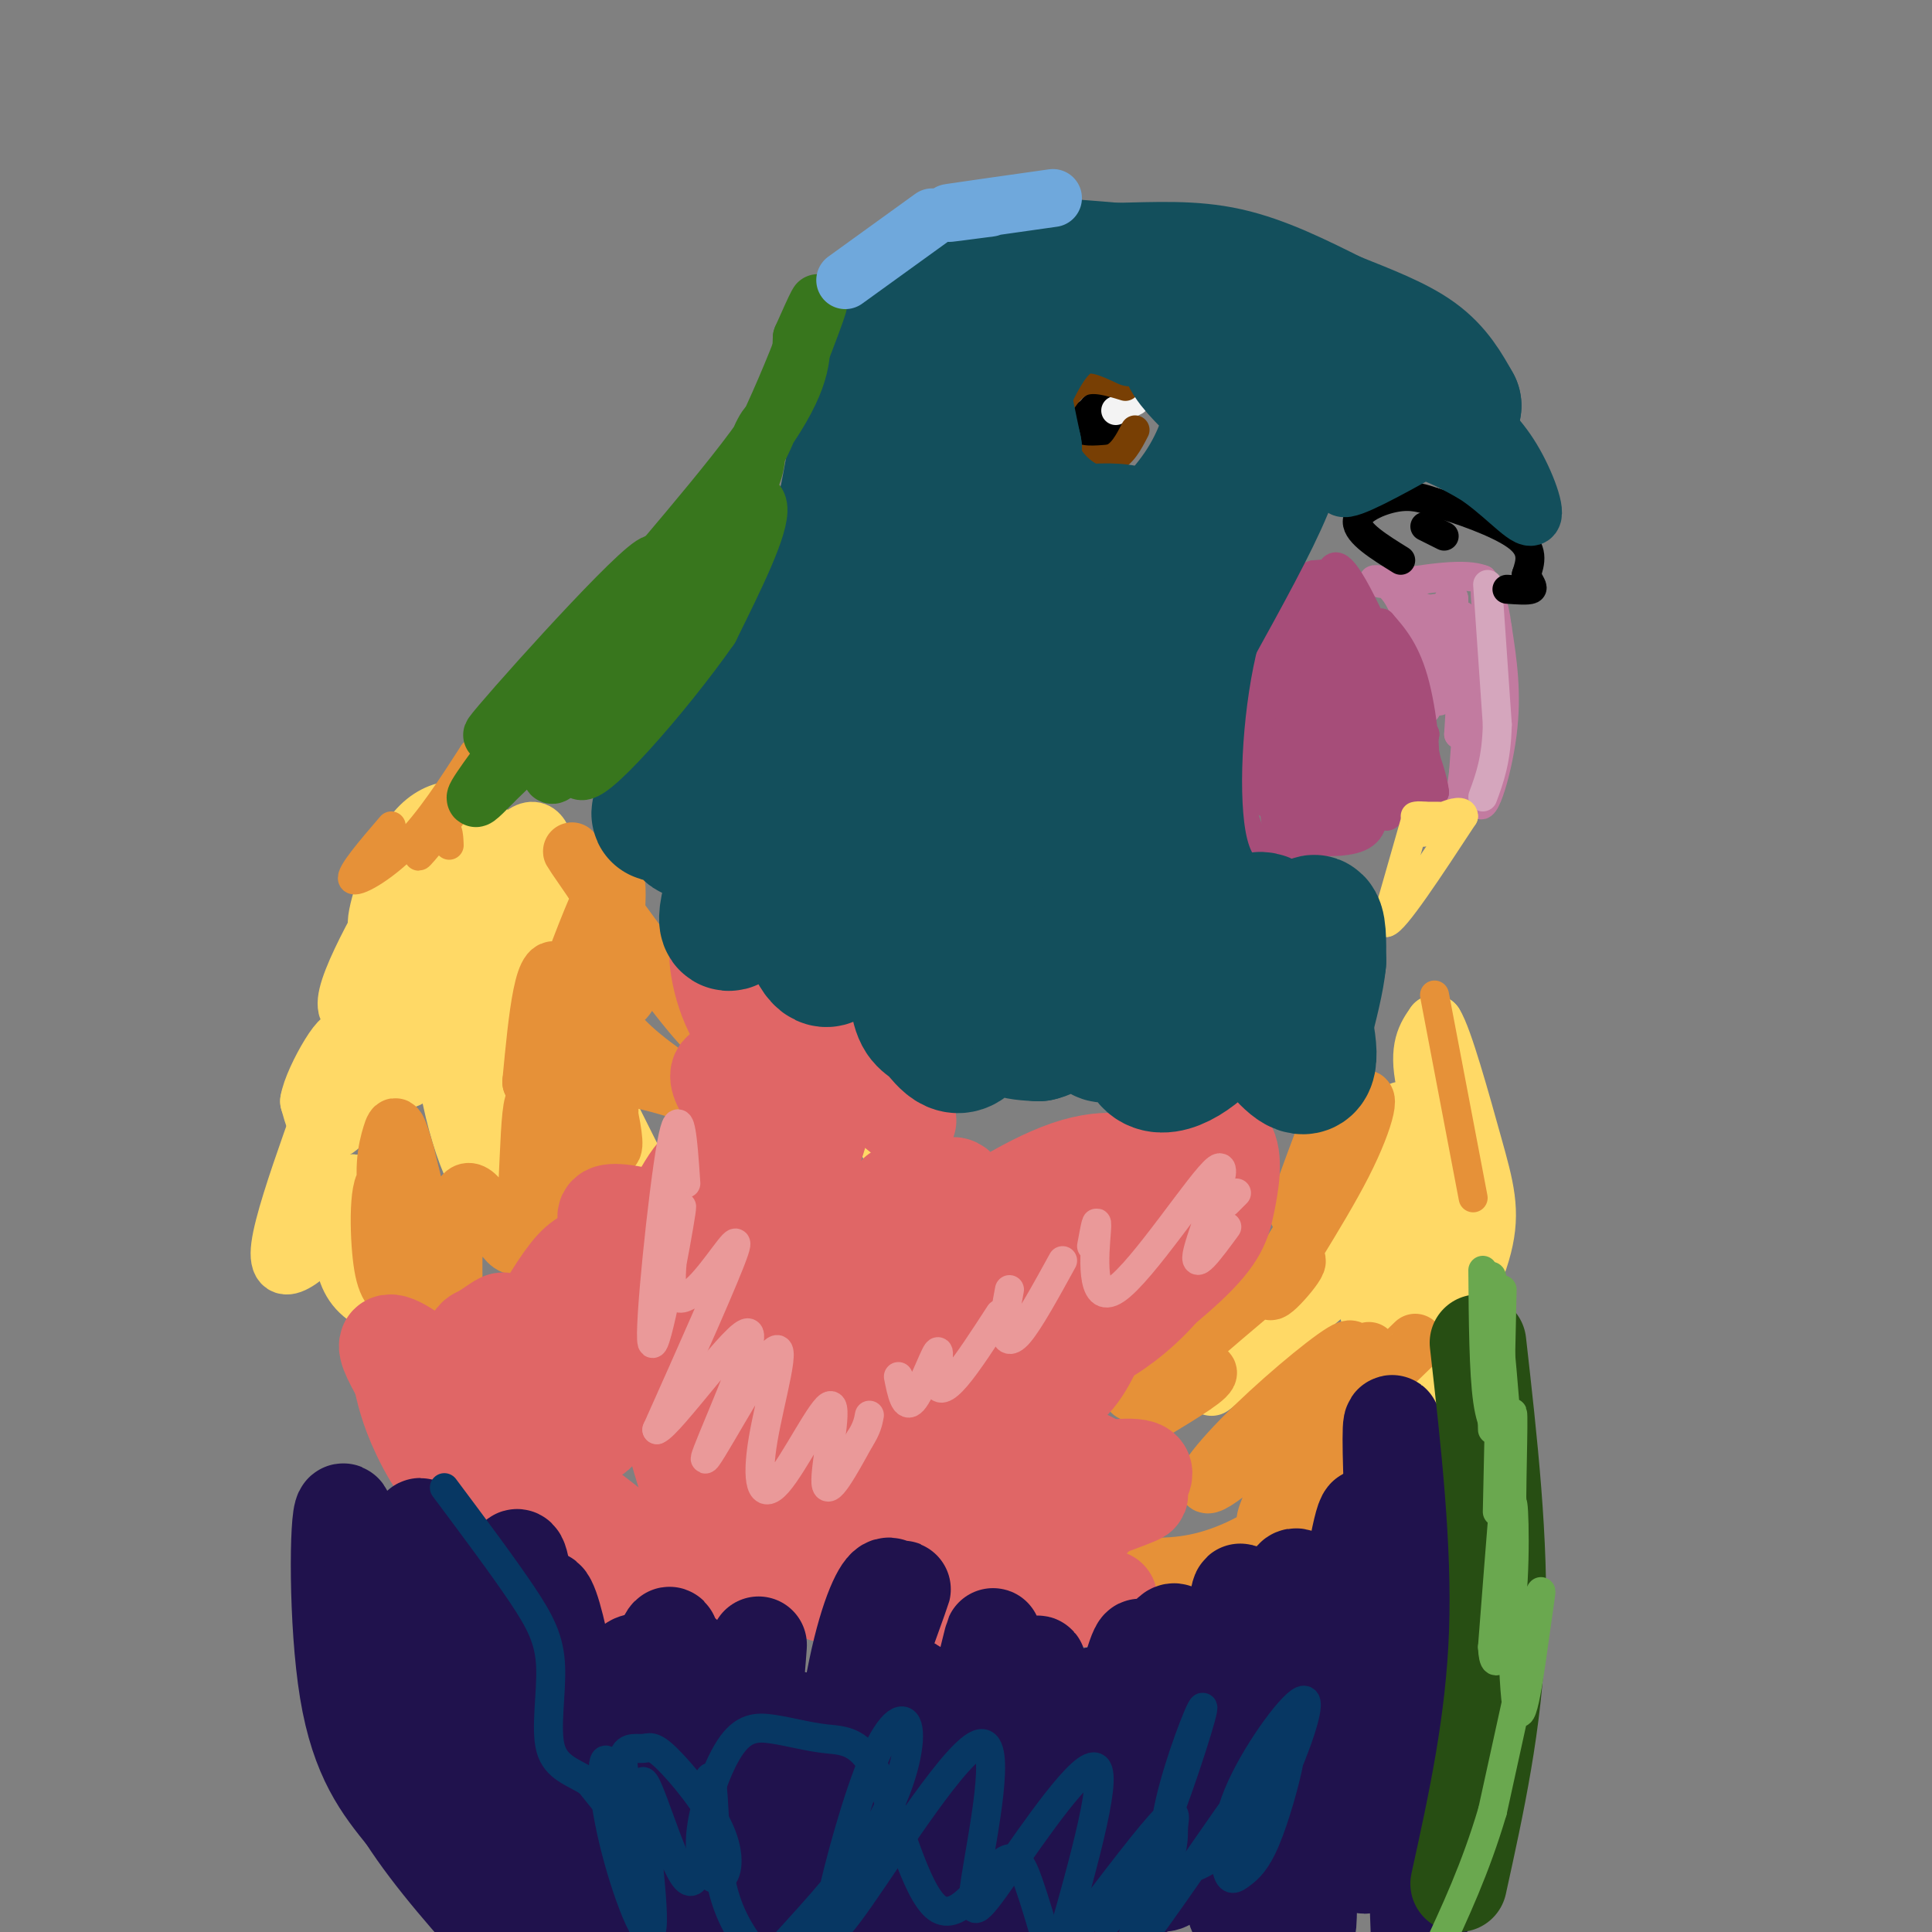 <svg viewBox='0 0 400 400' version='1.1' xmlns='http://www.w3.org/2000/svg' xmlns:xlink='http://www.w3.org/1999/xlink'><rect x="0" y="0" width="400" height="400" fill="#808080" stroke="none"/><g fill='none' stroke='#c27ba0' stroke-width='6' stroke-linecap='round' stroke-linejoin='round'><path d='M300,138c1.333,-6.167 2.667,-12.333 3,-10c0.333,2.333 -0.333,13.167 -1,24'/><path d='M302,152c0.600,-2.756 2.600,-21.644 3,-23c0.400,-1.356 -0.800,14.822 -2,31'/><path d='M303,160c-0.766,6.429 -1.679,7.002 0,3c1.679,-4.002 5.952,-12.577 7,-21c1.048,-8.423 -1.129,-16.692 -2,-19c-0.871,-2.308 -0.435,1.346 0,5'/><path d='M308,128c-0.762,9.655 -2.667,31.292 -2,37c0.667,5.708 3.905,-4.512 5,-13c1.095,-8.488 0.048,-15.244 -1,-22'/><path d='M310,130c-0.667,-5.333 -1.833,-7.667 -3,-10'/><path d='M307,120c-3.667,-1.500 -11.333,-0.250 -19,1'/><path d='M288,121c-3.919,-0.174 -4.215,-1.108 -3,-1c1.215,0.108 3.943,1.260 6,7c2.057,5.740 3.445,16.069 4,19c0.555,2.931 0.278,-1.534 0,-6'/><path d='M295,140c-0.558,-4.431 -1.954,-12.507 -1,-14c0.954,-1.493 4.257,3.598 5,9c0.743,5.402 -1.073,11.115 -1,10c0.073,-1.115 2.037,-9.057 4,-17'/><path d='M302,128c-1.177,-3.057 -6.120,-2.201 -8,-1c-1.880,1.201 -0.699,2.746 1,3c1.699,0.254 3.914,-0.785 5,-2c1.086,-1.215 1.043,-2.608 1,-4'/><path d='M301,124c0.000,-0.667 -0.500,-0.333 -1,0'/></g>
<g fill='none' stroke='#d5a6bd' stroke-width='6' stroke-linecap='round' stroke-linejoin='round'><path d='M308,121c0.000,0.000 2.000,29.000 2,29'/><path d='M310,150c-0.167,7.333 -1.583,11.167 -3,15'/></g>
<g fill='none' stroke='#a64d79' stroke-width='6' stroke-linecap='round' stroke-linejoin='round'><path d='M283,130c4.600,13.844 9.200,27.689 11,29c1.800,1.311 0.800,-9.911 -1,-17c-1.800,-7.089 -4.400,-10.044 -7,-13'/><path d='M286,129c-1.258,0.142 -0.904,6.997 2,15c2.904,8.003 8.359,17.155 7,12c-1.359,-5.155 -9.531,-24.616 -14,-33c-4.469,-8.384 -5.234,-5.692 -6,-3'/><path d='M275,120c-2.083,0.988 -4.292,4.958 -6,8c-1.708,3.042 -2.917,5.155 -1,9c1.917,3.845 6.958,9.423 12,15'/><path d='M280,152c3.511,4.467 6.289,8.133 9,10c2.711,1.867 5.356,1.933 8,2'/><path d='M297,164c-0.400,-4.578 -5.400,-17.022 -10,-24c-4.600,-6.978 -8.800,-8.489 -13,-10'/><path d='M274,130c-1.750,1.611 0.376,10.638 6,20c5.624,9.362 14.745,19.059 13,11c-1.745,-8.059 -14.356,-33.874 -19,-40c-4.644,-6.126 -1.322,7.437 2,21'/><path d='M276,142c1.517,4.822 4.310,6.376 5,4c0.690,-2.376 -0.724,-8.681 -3,-14c-2.276,-5.319 -5.414,-9.653 -7,-8c-1.586,1.653 -1.619,9.291 3,16c4.619,6.709 13.891,12.488 15,11c1.109,-1.488 -5.946,-10.244 -13,-19'/><path d='M276,132c-0.767,0.981 3.815,12.933 4,14c0.185,1.067 -4.027,-8.751 -8,-13c-3.973,-4.249 -7.707,-2.928 -9,-3c-1.293,-0.072 -0.147,-1.536 1,-3'/><path d='M264,127c3.000,-1.978 10.000,-5.422 12,-7c2.000,-1.578 -1.000,-1.289 -4,-1'/><path d='M272,119c-3.156,1.133 -9.044,4.467 -10,8c-0.956,3.533 3.022,7.267 7,11'/><path d='M263,142c3.833,6.583 7.667,13.167 11,17c3.333,3.833 6.167,4.917 9,6'/><path d='M283,165c1.800,2.667 1.800,6.333 -1,8c-2.800,1.667 -8.400,1.333 -14,1'/><path d='M268,174c-3.464,0.774 -5.125,2.208 -7,1c-1.875,-1.208 -3.964,-5.060 -4,-11c-0.036,-5.940 1.982,-13.970 4,-22'/><path d='M261,142c1.113,2.201 1.896,18.703 3,27c1.104,8.297 2.528,8.388 4,5c1.472,-3.388 2.992,-10.254 2,-15c-0.992,-4.746 -4.496,-7.373 -8,-10'/><path d='M262,149c0.217,2.390 4.758,13.367 7,18c2.242,4.633 2.184,2.924 3,1c0.816,-1.924 2.508,-4.062 1,-8c-1.508,-3.938 -6.214,-9.676 -7,-9c-0.786,0.676 2.347,7.764 6,12c3.653,4.236 7.827,5.618 12,7'/><path d='M284,170c-2.400,0.733 -14.400,-0.933 -20,-3c-5.600,-2.067 -4.800,-4.533 -4,-7'/><path d='M260,160c-0.976,-3.976 -1.417,-10.417 0,-18c1.417,-7.583 4.690,-16.310 6,-13c1.310,3.310 0.655,18.655 0,34'/><path d='M266,163c0.526,-3.054 1.843,-27.688 2,-26c0.157,1.688 -0.844,29.700 1,31c1.844,1.300 6.535,-24.112 7,-26c0.465,-1.888 -3.296,19.746 -4,26c-0.704,6.254 1.648,-2.873 4,-12'/><path d='M276,156c0.815,-3.562 0.851,-6.468 1,-3c0.149,3.468 0.411,13.311 2,12c1.589,-1.311 4.505,-13.776 5,-14c0.495,-0.224 -1.430,11.793 0,14c1.430,2.207 6.215,-5.397 11,-13'/><path d='M295,152c-0.310,3.107 -6.583,17.375 -8,17c-1.417,-0.375 2.024,-15.393 2,-19c-0.024,-3.607 -3.512,4.196 -7,12'/><path d='M282,162c-0.464,-5.537 1.876,-25.379 0,-25c-1.876,0.379 -7.967,20.978 -10,21c-2.033,0.022 -0.009,-20.532 1,-22c1.009,-1.468 1.003,16.152 1,20c-0.003,3.848 -0.001,-6.076 0,-16'/><path d='M274,140c-0.333,-3.000 -1.167,-2.500 -2,-2'/></g>
<g fill='none' stroke='#ffd966' stroke-width='6' stroke-linecap='round' stroke-linejoin='round'><path d='M293,170c0.000,0.000 -6.000,21.000 -6,21'/><path d='M287,191c1.667,-0.167 8.833,-11.083 16,-22'/><path d='M303,169c-0.048,-2.619 -8.167,1.833 -9,3c-0.833,1.167 5.619,-0.952 7,-2c1.381,-1.048 -2.310,-1.024 -6,-1'/><path d='M295,169c-1.333,-0.167 -1.667,-0.083 -2,0'/></g>
<g fill='none' stroke='#ffd966' stroke-width='12' stroke-linecap='round' stroke-linejoin='round'><path d='M98,171c-1.609,5.188 -3.219,10.376 -2,10c1.219,-0.376 5.265,-6.317 4,-10c-1.265,-3.683 -7.841,-5.107 -13,0c-5.159,5.107 -8.903,16.745 -9,20c-0.097,3.255 3.451,-1.872 7,-7'/><path d='M85,184c2.871,-4.683 6.548,-12.890 3,-8c-3.548,4.890 -14.322,22.878 -16,30c-1.678,7.122 5.741,3.379 11,-6c5.259,-9.379 8.360,-24.394 8,-22c-0.360,2.394 -4.180,22.197 -8,42'/><path d='M83,220c-0.129,6.832 3.547,2.912 5,-6c1.453,-8.912 0.682,-22.816 1,-20c0.318,2.816 1.724,22.353 5,36c3.276,13.647 8.420,21.405 9,13c0.580,-8.405 -3.406,-32.973 -4,-46c-0.594,-13.027 2.203,-14.514 5,-16'/><path d='M104,181c0.745,6.064 0.107,29.223 0,27c-0.107,-2.223 0.317,-29.829 2,-33c1.683,-3.171 4.624,18.094 6,26c1.376,7.906 1.188,2.453 1,-3'/><path d='M113,198c0.786,-9.250 2.250,-30.875 -5,-25c-7.250,5.875 -23.214,39.250 -32,53c-8.786,13.750 -10.393,7.875 -12,2'/><path d='M64,228c0.679,-4.702 8.378,-17.456 7,-11c-1.378,6.456 -11.833,32.123 -13,41c-1.167,8.877 6.952,0.965 11,-4c4.048,-4.965 4.024,-6.982 4,-9'/><path d='M73,245c0.660,2.821 0.309,14.375 0,16c-0.309,1.625 -0.578,-6.678 -1,-9c-0.422,-2.322 -0.998,1.336 -1,5c-0.002,3.664 0.571,7.332 3,10c2.429,2.668 6.715,4.334 11,6'/><path d='M126,230c0.000,0.000 6.000,12.000 6,12'/><path d='M150,228c0.000,0.000 13.000,11.000 13,11'/><path d='M184,237c0.000,0.000 16.000,6.000 16,6'/><path d='M253,276c16.552,-9.892 33.104,-19.783 29,-15c-4.104,4.783 -28.863,24.241 -31,26c-2.137,1.759 18.348,-14.180 28,-26c9.652,-11.820 8.472,-19.520 8,-22c-0.472,-2.480 -0.236,0.260 0,3'/><path d='M287,242c-0.872,1.572 -3.051,4.001 -4,9c-0.949,4.999 -0.667,12.567 0,18c0.667,5.433 1.718,8.732 3,-2c1.282,-10.732 2.795,-35.495 4,-37c1.205,-1.505 2.103,20.247 3,42'/><path d='M293,272c2.655,4.071 7.792,-6.750 8,-18c0.208,-11.250 -4.512,-22.929 -6,-30c-1.488,-7.071 0.256,-9.536 2,-12'/><path d='M297,212c1.857,2.869 5.500,16.042 8,25c2.500,8.958 3.857,13.702 2,21c-1.857,7.298 -6.929,17.149 -12,27'/></g>
<g fill='none' stroke='#e69138' stroke-width='12' stroke-linecap='round' stroke-linejoin='round'><path d='M145,227c-9.960,-3.118 -19.920,-6.236 -22,-2c-2.080,4.236 3.721,15.826 4,12c0.279,-3.826 -4.963,-23.069 -6,-21c-1.037,2.069 2.132,25.448 2,29c-0.132,3.552 -3.566,-12.724 -7,-29'/><path d='M116,216c-0.221,5.904 2.727,35.164 2,37c-0.727,1.836 -5.131,-23.751 -7,-25c-1.869,-1.249 -1.205,21.839 -3,28c-1.795,6.161 -6.048,-4.606 -9,-8c-2.952,-3.394 -4.602,0.586 -5,8c-0.398,7.414 0.458,18.261 -1,16c-1.458,-2.261 -5.229,-17.631 -9,-33'/><path d='M84,239c-1.910,-6.611 -2.185,-6.639 -3,-4c-0.815,2.639 -2.170,7.944 0,16c2.170,8.056 7.866,18.863 8,16c0.134,-2.863 -5.294,-19.396 -8,-22c-2.706,-2.604 -2.690,8.722 -2,15c0.690,6.278 2.054,7.508 5,9c2.946,1.492 7.473,3.246 12,5'/><path d='M140,224c-6.344,-4.507 -12.689,-9.014 -16,-16c-3.311,-6.986 -3.589,-16.450 -2,-9c1.589,7.450 5.043,31.813 4,32c-1.043,0.187 -6.584,-23.804 -10,-29c-3.416,-5.196 -4.708,8.402 -6,22'/><path d='M110,224c2.723,-7.091 12.531,-35.817 16,-41c3.469,-5.183 0.599,13.178 0,21c-0.599,7.822 1.074,5.104 2,4c0.926,-1.104 1.104,-0.595 2,-2c0.896,-1.405 2.511,-4.724 0,-11c-2.511,-6.276 -9.146,-15.507 -11,-18c-1.854,-2.493 1.073,1.754 4,6'/><path d='M123,183c5.511,7.689 17.289,23.911 22,29c4.711,5.089 2.356,-0.956 0,-7'/><path d='M277,228c-4.686,12.342 -9.373,24.685 -8,23c1.373,-1.685 8.804,-17.396 12,-22c3.196,-4.604 2.156,1.900 -3,12c-5.156,10.100 -14.426,23.796 -15,26c-0.574,2.204 7.550,-7.085 5,-6c-2.550,1.085 -15.775,12.542 -29,24'/><path d='M239,285c-5.845,4.440 -5.958,3.542 -2,2c3.958,-1.542 11.988,-3.726 13,-3c1.012,0.726 -4.994,4.363 -11,8'/><path d='M293,278c-10.273,9.986 -20.547,19.973 -26,24c-5.453,4.027 -6.087,2.095 0,-5c6.087,-7.095 18.893,-19.351 16,-17c-2.893,2.351 -21.487,19.311 -29,25c-7.513,5.689 -3.946,0.109 3,-7c6.946,-7.109 17.270,-15.745 21,-18c3.730,-2.255 0.865,1.873 -2,6'/><path d='M276,286c-4.357,8.535 -14.250,26.873 -14,29c0.250,2.127 10.644,-11.956 14,-15c3.356,-3.044 -0.327,4.950 -6,11c-5.673,6.050 -13.335,10.157 -20,12c-6.665,1.843 -12.332,1.421 -18,1'/></g>
<g fill='none' stroke='#e06666' stroke-width='20' stroke-linecap='round' stroke-linejoin='round'><path d='M188,232c-6.375,-5.155 -12.750,-10.310 -16,-13c-3.250,-2.690 -3.375,-2.917 -4,-1c-0.625,1.917 -1.750,5.976 -3,5c-1.250,-0.976 -2.625,-6.988 -4,-13'/><path d='M161,210c-3.024,-6.286 -8.583,-15.500 -11,-16c-2.417,-0.500 -1.690,7.714 1,14c2.690,6.286 7.345,10.643 12,15'/><path d='M163,223c3.712,3.470 6.993,4.644 3,3c-3.993,-1.644 -15.261,-6.106 -17,-4c-1.739,2.106 6.049,10.781 10,15c3.951,4.219 4.064,3.982 6,1c1.936,-2.982 5.696,-8.709 5,-5c-0.696,3.709 -5.848,16.855 -11,30'/><path d='M159,263c-1.115,7.984 1.597,12.943 0,11c-1.597,-1.943 -7.503,-10.786 -14,-16c-6.497,-5.214 -13.586,-6.797 -17,-7c-3.414,-0.203 -3.154,0.973 -1,4c2.154,3.027 6.203,7.906 12,12c5.797,4.094 13.341,7.404 17,8c3.659,0.596 3.435,-1.521 4,-3c0.565,-1.479 1.921,-2.321 1,-9c-0.921,-6.679 -4.120,-19.194 -7,-18c-2.880,1.194 -5.440,16.097 -8,31'/><path d='M146,276c0.018,-6.131 4.064,-36.959 -1,-34c-5.064,2.959 -19.236,39.704 -22,51c-2.764,11.296 5.882,-2.856 9,-13c3.118,-10.144 0.708,-16.280 -2,-19c-2.708,-2.720 -5.713,-2.025 -8,-1c-2.287,1.025 -3.854,2.378 -8,9c-4.146,6.622 -10.871,18.512 -14,24c-3.129,5.488 -2.662,4.573 -2,6c0.662,1.427 1.518,5.197 3,1c1.482,-4.197 3.591,-16.361 4,-22c0.409,-5.639 -0.883,-4.754 -2,-4c-1.117,0.754 -2.058,1.377 -3,2'/><path d='M100,276c-0.330,3.365 0.346,10.777 2,16c1.654,5.223 4.285,8.256 6,8c1.715,-0.256 2.512,-3.802 1,-9c-1.512,-5.198 -5.333,-12.047 -8,-14c-2.667,-1.953 -4.179,0.991 -4,7c0.179,6.009 2.048,15.085 2,16c-0.048,0.915 -2.013,-6.331 -6,-12c-3.987,-5.669 -9.996,-9.763 -12,-10c-2.004,-0.237 -0.002,3.381 2,7'/><path d='M83,285c0.663,2.819 1.319,6.365 4,12c2.681,5.635 7.387,13.357 18,20c10.613,6.643 27.134,12.205 32,12c4.866,-0.205 -1.922,-6.179 -12,-14c-10.078,-7.821 -23.444,-17.490 -24,-17c-0.556,0.490 11.698,11.140 21,17c9.302,5.860 15.651,6.930 22,8'/><path d='M144,323c6.064,1.294 10.223,0.531 12,-1c1.777,-1.531 1.171,-3.828 -1,-5c-2.171,-1.172 -5.905,-1.219 -9,0c-3.095,1.219 -5.549,3.702 -4,6c1.549,2.298 7.102,4.409 11,4c3.898,-0.409 6.141,-3.340 6,-8c-0.141,-4.660 -2.666,-11.051 -7,-19c-4.334,-7.949 -10.477,-17.456 -13,-18c-2.523,-0.544 -1.425,7.874 1,17c2.425,9.126 6.178,18.961 10,25c3.822,6.039 7.715,8.281 11,5c3.285,-3.281 5.963,-12.086 7,-19c1.037,-6.914 0.433,-11.938 -1,-17c-1.433,-5.062 -3.695,-10.160 -6,-13c-2.305,-2.840 -4.652,-3.420 -7,-4'/><path d='M154,276c-2.411,0.598 -4.937,4.094 -5,11c-0.063,6.906 2.338,17.222 4,23c1.662,5.778 2.585,7.016 8,7c5.415,-0.016 15.323,-1.287 21,-4c5.677,-2.713 7.122,-6.867 8,-11c0.878,-4.133 1.187,-8.244 1,-12c-0.187,-3.756 -0.870,-7.158 -5,-14c-4.130,-6.842 -11.706,-17.124 -16,-19c-4.294,-1.876 -5.305,4.654 -5,15c0.305,10.346 1.927,24.508 4,32c2.073,7.492 4.597,8.313 6,9c1.403,0.687 1.686,1.240 5,1c3.314,-0.240 9.658,-1.274 11,-14c1.342,-12.726 -2.319,-37.143 -4,-47c-1.681,-9.857 -1.382,-5.155 -2,-2c-0.618,3.155 -2.152,4.763 -4,12c-1.848,7.237 -4.011,20.105 -5,28c-0.989,7.895 -0.805,10.818 0,14c0.805,3.182 2.230,6.623 4,8c1.770,1.377 3.885,0.688 6,0'/><path d='M186,313c2.091,-0.482 4.320,-1.687 8,-9c3.680,-7.313 8.811,-20.733 11,-29c2.189,-8.267 1.437,-11.379 0,-15c-1.437,-3.621 -3.558,-7.751 -5,-11c-1.442,-3.249 -2.203,-5.618 -6,-1c-3.797,4.618 -10.628,16.221 -13,27c-2.372,10.779 -0.284,20.733 1,26c1.284,5.267 1.766,5.848 8,3c6.234,-2.848 18.221,-9.126 25,-13c6.779,-3.874 8.349,-5.344 12,-13c3.651,-7.656 9.383,-21.496 11,-28c1.617,-6.504 -0.882,-5.670 -7,2c-6.118,7.670 -15.856,22.178 -19,29c-3.144,6.822 0.306,5.959 8,1c7.694,-4.959 19.634,-14.014 26,-20c6.366,-5.986 7.160,-8.903 8,-13c0.840,-4.097 1.726,-9.372 0,-12c-1.726,-2.628 -6.065,-2.608 -10,1c-3.935,3.608 -7.468,10.804 -11,18'/><path d='M233,256c-3.053,6.605 -5.184,14.116 -6,18c-0.816,3.884 -0.316,4.140 3,2c3.316,-2.140 9.447,-6.678 15,-15c5.553,-8.322 10.528,-20.430 7,-21c-3.528,-0.570 -15.558,10.397 -22,18c-6.442,7.603 -7.295,11.841 -5,10c2.295,-1.841 7.739,-9.761 11,-15c3.261,-5.239 4.338,-7.796 2,-10c-2.338,-2.204 -8.091,-4.055 -17,-1c-8.909,3.055 -20.976,11.015 -25,15c-4.024,3.985 -0.007,3.996 4,3c4.007,-0.996 8.003,-2.998 12,-5'/><path d='M212,255c3.349,-2.919 5.722,-7.718 4,-8c-1.722,-0.282 -7.540,3.953 -14,20c-6.460,16.047 -13.564,43.905 -12,52c1.564,8.095 11.796,-3.574 20,-16c8.204,-12.426 14.380,-25.609 15,-30c0.620,-4.391 -4.316,0.011 -10,12c-5.684,11.989 -12.117,31.566 -10,38c2.117,6.434 12.784,-0.275 18,-5c5.216,-4.725 4.981,-7.464 5,-10c0.019,-2.536 0.291,-4.867 -3,-6c-3.291,-1.133 -10.146,-1.066 -17,-1'/><path d='M208,301c-7.201,2.128 -16.702,7.948 -26,15c-9.298,7.052 -18.393,15.337 -8,14c10.393,-1.337 40.274,-12.296 53,-17c12.726,-4.704 8.299,-3.152 8,-4c-0.299,-0.848 3.531,-4.097 1,-5c-2.531,-0.903 -11.424,0.540 -17,2c-5.576,1.460 -7.834,2.935 -12,7c-4.166,4.065 -10.240,10.718 -9,14c1.240,3.282 9.795,3.191 11,6c1.205,2.809 -4.942,8.517 -7,10c-2.058,1.483 -0.029,-1.258 2,-4'/><path d='M204,339c-0.009,-2.150 -1.033,-5.524 7,-7c8.033,-1.476 25.122,-1.056 16,-1c-9.122,0.056 -44.456,-0.254 -56,-2c-11.544,-1.746 0.702,-4.927 5,-7c4.298,-2.073 0.649,-3.036 -3,-4'/></g>
<g fill='none' stroke='#20124d' stroke-width='20' stroke-linecap='round' stroke-linejoin='round'><path d='M76,353c-1.956,-20.422 -3.911,-40.844 -5,-40c-1.089,0.844 -1.311,22.956 1,37c2.311,14.044 7.156,20.022 12,26'/><path d='M84,376c5.667,8.833 13.833,17.917 22,27'/><path d='M106,401c-1.900,-7.848 -3.799,-15.697 -10,-27c-6.201,-11.303 -16.703,-26.061 -21,-33c-4.297,-6.939 -2.388,-6.061 -1,-8c1.388,-1.939 2.254,-6.697 4,-4c1.746,2.697 4.373,12.848 7,23'/><path d='M85,352c4.983,15.144 13.940,41.506 17,43c3.060,1.494 0.222,-21.878 -4,-42c-4.222,-20.122 -9.829,-36.994 -11,-37c-1.171,-0.006 2.094,16.856 6,30c3.906,13.144 8.453,22.572 13,32'/><path d='M106,378c3.260,10.433 4.909,20.514 5,7c0.091,-13.514 -1.376,-50.624 -3,-60c-1.624,-9.376 -3.404,8.982 -4,21c-0.596,12.018 -0.007,17.697 1,24c1.007,6.303 2.430,13.229 5,19c2.570,5.771 6.285,10.385 10,15'/><path d='M122,403c0.947,-4.268 1.895,-8.536 0,-25c-1.895,-16.464 -6.632,-45.125 -9,-47c-2.368,-1.875 -2.367,23.036 -1,37c1.367,13.964 4.100,16.981 6,20c1.900,3.019 2.966,6.042 6,7c3.034,0.958 8.037,-0.147 11,-11c2.963,-10.853 3.885,-31.452 4,-40c0.115,-8.548 -0.577,-5.044 -2,-3c-1.423,2.044 -3.575,2.627 -5,3c-1.425,0.373 -2.121,0.535 -3,7c-0.879,6.465 -1.939,19.232 -3,32'/><path d='M126,383c-0.386,6.334 0.149,6.170 2,7c1.851,0.830 5.018,2.654 7,5c1.982,2.346 2.778,5.213 4,-8c1.222,-13.213 2.871,-42.505 3,-44c0.129,-1.495 -1.261,24.807 -1,37c0.261,12.193 2.173,10.279 4,14c1.827,3.721 3.569,13.079 6,0c2.431,-13.079 5.552,-48.594 6,-53c0.448,-4.406 -1.776,22.297 -4,49'/><path d='M153,390c-0.287,7.820 0.995,2.869 2,3c1.005,0.131 1.732,5.343 4,-4c2.268,-9.343 6.077,-33.241 6,-33c-0.077,0.241 -4.038,24.620 -8,49'/><path d='M161,403c9.451,-27.234 18.902,-54.467 23,-66c4.098,-11.533 2.844,-7.365 2,-7c-0.844,0.365 -1.280,-3.074 -3,-1c-1.720,2.074 -4.726,9.660 -7,24c-2.274,14.340 -3.815,35.434 -4,45c-0.185,9.566 0.986,7.603 5,-5c4.014,-12.603 10.871,-35.847 12,-42c1.129,-6.153 -3.471,4.784 -5,15c-1.529,10.216 0.011,19.712 2,23c1.989,3.288 4.425,0.368 7,-6c2.575,-6.368 5.287,-16.184 8,-26'/><path d='M201,357c2.841,-10.727 5.944,-24.546 4,-15c-1.944,9.546 -8.936,42.455 -10,54c-1.064,11.545 3.798,1.726 9,-15c5.202,-16.726 10.744,-40.358 11,-36c0.256,4.358 -4.772,36.707 -6,51c-1.228,14.293 1.345,10.531 5,7c3.655,-3.531 8.391,-6.830 11,-16c2.609,-9.170 3.091,-24.210 3,-31c-0.091,-6.790 -0.755,-5.328 -3,-4c-2.245,1.328 -6.070,2.522 -9,10c-2.930,7.478 -4.965,21.239 -7,35'/><path d='M209,397c0.976,4.208 6.917,-2.772 12,-11c5.083,-8.228 9.308,-17.705 12,-27c2.692,-9.295 3.852,-18.408 3,-18c-0.852,0.408 -3.716,10.338 -5,22c-1.284,11.662 -0.988,25.058 0,30c0.988,4.942 2.668,1.431 5,-4c2.332,-5.431 5.318,-12.780 7,-23c1.682,-10.220 2.062,-23.310 1,-27c-1.062,-3.690 -3.566,2.019 -5,5c-1.434,2.981 -1.797,3.232 -2,11c-0.203,7.768 -0.247,23.053 1,30c1.247,6.947 3.785,5.556 6,2c2.215,-3.556 4.108,-9.278 6,-15'/><path d='M250,372c2.818,-16.350 6.864,-49.724 7,-41c0.136,8.724 -3.638,59.546 -1,65c2.638,5.454 11.688,-34.458 15,-53c3.313,-18.542 0.888,-15.712 -1,-16c-1.888,-0.288 -3.239,-3.693 -3,10c0.239,13.693 2.068,44.484 3,56c0.932,11.516 0.966,3.758 1,-4'/><path d='M271,389c3.083,-22.702 10.290,-77.456 12,-75c1.710,2.456 -2.078,62.123 -1,71c1.078,8.877 7.022,-33.035 9,-52c1.978,-18.965 -0.011,-14.982 -2,-11'/><path d='M289,322c-0.622,-7.844 -1.178,-21.956 -1,-26c0.178,-4.044 1.089,1.978 2,8'/><path d='M290,304c1.000,18.333 2.500,60.167 4,102'/></g>
<g fill='none' stroke='#274e13' stroke-width='20' stroke-linecap='round' stroke-linejoin='round'><path d='M306,278c2.333,20.667 4.667,41.333 4,60c-0.667,18.667 -4.333,35.333 -8,52'/></g>
<g fill='none' stroke='#6aa84f' stroke-width='6' stroke-linecap='round' stroke-linejoin='round'><path d='M307,263c0.083,10.583 0.167,21.167 1,27c0.833,5.833 2.417,6.917 4,8'/><path d='M311,267c0.000,0.000 -1.000,46.000 -1,46'/><path d='M309,296c-0.459,-17.871 -0.919,-35.742 0,-31c0.919,4.742 3.215,32.096 4,45c0.785,12.904 0.057,11.359 0,3c-0.057,-8.359 0.555,-23.531 0,-20c-0.555,3.531 -2.278,25.766 -4,48'/><path d='M309,341c0.288,6.960 3.008,0.361 4,-10c0.992,-10.361 0.255,-24.483 0,-18c-0.255,6.483 -0.027,33.573 1,40c1.027,6.427 2.853,-7.808 4,-16c1.147,-8.192 1.613,-10.341 0,-3c-1.613,7.341 -5.307,24.170 -9,41'/><path d='M309,375c-3.500,11.833 -7.750,20.917 -12,30'/></g>
<g fill='none' stroke='#073763' stroke-width='6' stroke-linecap='round' stroke-linejoin='round'><path d='M135,397c-3.641,-14.495 -7.282,-28.991 -9,-32c-1.718,-3.009 -1.513,5.467 1,16c2.513,10.533 7.333,23.122 8,18c0.667,-5.122 -2.821,-27.956 -2,-30c0.821,-2.044 5.949,16.702 9,20c3.051,3.298 4.026,-8.851 5,-21'/><path d='M147,368c0.911,0.467 0.689,12.133 2,20c1.311,7.867 4.156,11.933 7,16'/><path d='M162,403c7.633,-8.343 15.265,-16.685 20,-25c4.735,-8.315 6.572,-16.602 6,-20c-0.572,-3.398 -3.553,-1.906 -7,6c-3.447,7.906 -7.359,22.226 -9,30c-1.641,7.774 -1.011,9.001 6,-1c7.011,-10.001 20.404,-31.229 25,-32c4.596,-0.771 0.397,18.917 -1,28c-1.397,9.083 0.009,7.561 6,-1c5.991,-8.561 16.569,-24.160 19,-22c2.431,2.160 -3.284,22.080 -9,42'/><path d='M229,398c2.936,-2.718 5.873,-5.435 10,-15c4.127,-9.565 9.446,-25.977 10,-29c0.554,-3.023 -3.656,7.344 -6,16c-2.344,8.656 -2.821,15.601 0,17c2.821,1.399 8.940,-2.748 13,-6c4.060,-3.252 6.062,-5.608 9,-12c2.938,-6.392 6.811,-16.820 5,-17c-1.811,-0.180 -9.307,9.887 -13,18c-3.693,8.113 -3.582,14.271 -3,17c0.582,2.729 1.635,2.030 3,1c1.365,-1.030 3.043,-2.389 5,-7c1.957,-4.611 4.195,-12.473 5,-17c0.805,-4.527 0.178,-5.719 -7,4c-7.178,9.719 -20.908,30.348 -25,35c-4.092,4.652 1.454,-6.674 7,-18'/><path d='M242,385c1.238,-4.048 0.833,-5.167 1,-7c0.167,-1.833 0.905,-4.381 -3,0c-3.905,4.381 -12.452,15.690 -21,27'/><path d='M217,403c-1.327,-4.565 -2.653,-9.130 -4,-13c-1.347,-3.870 -2.713,-7.044 -6,-4c-3.287,3.044 -8.494,12.306 -13,9c-4.506,-3.306 -8.312,-19.182 -12,-27c-3.688,-7.818 -7.259,-7.580 -11,-8c-3.741,-0.420 -7.651,-1.498 -11,-2c-3.349,-0.502 -6.136,-0.427 -9,4c-2.864,4.427 -5.803,13.205 -6,19c-0.197,5.795 2.349,8.607 4,8c1.651,-0.607 2.408,-4.633 0,-10c-2.408,-5.367 -7.979,-12.073 -11,-15c-3.021,-2.927 -3.490,-2.073 -5,-2c-1.510,0.073 -4.060,-0.634 -4,3c0.060,3.634 2.732,11.610 2,13c-0.732,1.390 -4.866,-3.805 -9,-9'/><path d='M122,369c-3.249,-2.116 -6.871,-2.907 -8,-7c-1.129,-4.093 0.234,-11.486 0,-17c-0.234,-5.514 -2.067,-9.147 -6,-15c-3.933,-5.853 -9.967,-13.927 -16,-22'/></g>
<g fill='none' stroke='#ea9999' stroke-width='6' stroke-linecap='round' stroke-linejoin='round'><path d='M142,245c-0.607,-8.950 -1.213,-17.900 -3,-8c-1.787,9.900 -4.753,38.649 -4,41c0.753,2.351 5.227,-21.696 6,-27c0.773,-5.304 -2.154,8.135 -2,14c0.154,5.865 3.387,4.156 7,0c3.613,-4.156 7.604,-10.759 6,-6c-1.604,4.759 -8.802,20.879 -16,37'/><path d='M136,296c2.611,-0.803 17.137,-21.311 19,-20c1.863,1.311 -8.939,24.441 -9,26c-0.061,1.559 10.619,-18.454 14,-22c3.381,-3.546 -0.536,9.376 -2,18c-1.464,8.624 -0.475,12.951 3,9c3.475,-3.951 9.436,-16.179 11,-16c1.564,0.179 -1.267,12.765 -1,16c0.267,3.235 3.634,-2.883 7,-9'/><path d='M178,298c1.500,-2.333 1.750,-3.667 2,-5'/><path d='M186,285c0.684,3.415 1.368,6.829 3,5c1.632,-1.829 4.211,-8.903 5,-10c0.789,-1.097 -0.211,3.781 0,6c0.211,2.219 1.632,1.777 4,-1c2.368,-2.777 5.684,-7.888 9,-13'/><path d='M209,267c-0.556,2.933 -1.111,5.867 -1,8c0.111,2.133 0.889,3.467 3,1c2.111,-2.467 5.556,-8.733 9,-15'/><path d='M226,258c0.648,-3.528 1.295,-7.056 1,-3c-0.295,4.056 -1.533,15.695 4,12c5.533,-3.695 17.836,-22.726 21,-25c3.164,-2.274 -2.810,12.207 -4,17c-1.190,4.793 2.405,-0.104 6,-5'/><path d='M256,247c0.000,0.000 -2.000,2.000 -2,2'/></g>
<g fill='none' stroke='#e69138' stroke-width='6' stroke-linecap='round' stroke-linejoin='round'><path d='M81,171c-4.289,5.000 -8.578,10.000 -8,11c0.578,1.000 6.022,-2.000 11,-7c4.978,-5.000 9.489,-12.000 14,-19'/><path d='M98,156c2.890,-2.579 3.115,0.474 0,6c-3.115,5.526 -9.569,13.526 -11,15c-1.431,1.474 2.163,-3.579 4,-5c1.837,-1.421 1.919,0.789 2,3'/><path d='M297,206c0.000,0.000 8.000,42.000 8,42'/></g>
<g fill='none' stroke='#000000' stroke-width='6' stroke-linecap='round' stroke-linejoin='round'><path d='M227,92c-1.667,-1.833 -3.333,-3.667 -3,-5c0.333,-1.333 2.667,-2.167 5,-3'/><path d='M229,84c0.104,-0.592 -2.137,-0.571 -3,1c-0.863,1.571 -0.348,4.692 1,6c1.348,1.308 3.528,0.802 4,-1c0.472,-1.802 -0.764,-4.901 -2,-8'/></g>
<g fill='none' stroke='#f3f3f3' stroke-width='6' stroke-linecap='round' stroke-linejoin='round'><path d='M235,83c0.000,0.000 -4.000,2.000 -4,2'/></g>
<g fill='none' stroke='#783f04' stroke-width='6' stroke-linecap='round' stroke-linejoin='round'><path d='M233,80c-3.250,-1.000 -6.500,-2.000 -9,-1c-2.500,1.000 -4.250,4.000 -6,7'/><path d='M218,86c-0.667,2.822 0.667,6.378 3,8c2.333,1.622 5.667,1.311 9,1'/><path d='M230,95c2.333,-0.833 3.667,-3.417 5,-6'/></g>
<g fill='none' stroke='#000000' stroke-width='6' stroke-linecap='round' stroke-linejoin='round'><path d='M290,116c-4.511,-2.800 -9.022,-5.600 -9,-8c0.022,-2.400 4.578,-4.400 8,-5c3.422,-0.600 5.711,0.200 8,1'/><path d='M297,104c4.933,1.356 13.267,4.244 17,7c3.733,2.756 2.867,5.378 2,8'/><path d='M316,119c0.756,1.911 1.644,2.689 1,3c-0.644,0.311 -2.822,0.156 -5,0'/><path d='M295,109c0.000,0.000 4.000,2.000 4,2'/></g>
<g fill='none' stroke='#134f5c' stroke-width='28' stroke-linecap='round' stroke-linejoin='round'><path d='M160,160c-1.994,-1.075 -3.987,-2.150 -8,2c-4.013,4.150 -10.045,13.525 -9,9c1.045,-4.525 9.166,-22.949 8,-24c-1.166,-1.051 -11.619,15.271 -14,20c-2.381,4.729 3.309,-2.136 9,-9'/><path d='M146,158c5.905,-7.064 16.167,-20.223 17,-15c0.833,5.223 -7.762,28.830 -11,40c-3.238,11.170 -1.120,9.903 4,2c5.120,-7.903 13.242,-22.443 15,-24c1.758,-1.557 -2.847,9.870 -4,19c-1.153,9.130 1.144,15.963 3,18c1.856,2.037 3.269,-0.721 4,-9c0.731,-8.279 0.780,-22.080 1,-27c0.220,-4.920 0.610,-0.960 1,3'/><path d='M176,165c2.602,8.884 8.607,29.593 12,37c3.393,7.407 4.172,1.511 5,-7c0.828,-8.511 1.703,-19.636 1,-22c-0.703,-2.364 -2.984,4.034 -4,12c-1.016,7.966 -0.767,17.501 0,22c0.767,4.499 2.053,3.963 4,6c1.947,2.037 4.557,6.647 8,0c3.443,-6.647 7.721,-24.552 8,-31c0.279,-6.448 -3.441,-1.440 -5,5c-1.559,6.440 -0.958,14.311 0,19c0.958,4.689 2.274,6.197 4,7c1.726,0.803 3.863,0.902 6,1'/><path d='M215,214c2.250,-0.479 4.873,-2.178 8,-8c3.127,-5.822 6.756,-15.769 7,-18c0.244,-2.231 -2.899,3.253 -4,9c-1.101,5.747 -0.160,11.758 1,15c1.160,3.242 2.540,3.715 6,-3c3.460,-6.715 9.002,-20.620 9,-19c-0.002,1.620 -5.547,18.764 -5,26c0.547,7.236 7.186,4.564 12,0c4.814,-4.564 7.804,-11.018 9,-13c1.196,-1.982 0.598,0.509 0,3'/><path d='M258,206c1.145,2.541 4.008,7.392 7,11c2.992,3.608 6.113,5.971 6,1c-0.113,-4.971 -3.461,-17.278 -6,-23c-2.539,-5.722 -4.270,-4.861 -6,-4'/><path d='M259,191c-3.488,2.881 -9.208,12.083 -15,4c-5.792,-8.083 -11.655,-33.452 -13,-41c-1.345,-7.548 1.827,2.726 5,13'/><path d='M236,167c0.455,5.432 -0.909,12.514 -1,4c-0.091,-8.514 1.089,-32.622 0,-39c-1.089,-6.378 -4.447,4.975 -6,13c-1.553,8.025 -1.301,12.721 0,18c1.301,5.279 3.650,11.139 6,17'/><path d='M235,180c2.250,4.550 4.875,7.423 0,3c-4.875,-4.423 -17.250,-16.144 -26,-31c-8.750,-14.856 -13.874,-32.847 -18,-29c-4.126,3.847 -7.255,29.531 -7,38c0.255,8.469 3.894,-0.278 6,-9c2.106,-8.722 2.677,-17.420 1,-27c-1.677,-9.580 -5.604,-20.042 -8,-24c-2.396,-3.958 -3.260,-1.412 -4,-1c-0.740,0.412 -1.354,-1.311 -4,5c-2.646,6.311 -7.323,20.655 -12,35'/><path d='M163,140c-2.507,7.159 -2.775,7.558 -1,5c1.775,-2.558 5.593,-8.073 9,-21c3.407,-12.927 6.402,-33.265 9,-44c2.598,-10.735 4.799,-11.868 7,-13'/><path d='M187,67c3.133,-4.467 7.467,-9.133 15,-11c7.533,-1.867 18.267,-0.933 29,0'/><path d='M231,56c8.644,-0.178 15.756,-0.622 23,1c7.244,1.622 14.622,5.311 22,9'/><path d='M276,66c6.844,2.733 12.956,5.067 17,8c4.044,2.933 6.022,6.467 8,10'/><path d='M301,84c-10.089,-1.911 -39.311,-11.689 -50,-13c-10.689,-1.311 -2.844,5.844 5,13'/><path d='M256,84c1.440,2.872 2.541,3.553 0,9c-2.541,5.447 -8.722,15.659 -14,22c-5.278,6.341 -9.651,8.812 -14,10c-4.349,1.188 -8.675,1.094 -13,1'/><path d='M215,126c-2.605,-0.576 -2.618,-2.516 0,-3c2.618,-0.484 7.867,0.489 12,-1c4.133,-1.489 7.151,-5.439 8,-8c0.849,-2.561 -0.472,-3.732 -4,-4c-3.528,-0.268 -9.264,0.366 -15,1'/><path d='M216,111c-5.172,-0.493 -10.603,-2.225 -14,-4c-3.397,-1.775 -4.761,-3.593 -6,-7c-1.239,-3.407 -2.354,-8.402 -2,-12c0.354,-3.598 2.177,-5.799 4,-8'/><path d='M198,80c1.689,-3.600 3.911,-8.600 8,-12c4.089,-3.400 10.044,-5.200 16,-7'/><path d='M222,61c1.405,-1.345 -3.083,-1.208 -7,0c-3.917,1.208 -7.262,3.488 -8,9c-0.738,5.512 1.131,14.256 3,23'/><path d='M210,93c0.333,6.600 -0.333,11.600 2,16c2.333,4.400 7.667,8.200 13,12'/><path d='M225,121c2.667,2.333 2.833,2.167 5,2c2.167,-0.167 6.333,-0.333 12,-6c5.667,-5.667 12.833,-16.833 20,-28'/><path d='M262,89c3.774,-4.988 3.208,-3.458 3,-1c-0.208,2.458 -0.060,5.845 -3,13c-2.940,7.155 -8.970,18.077 -15,29'/><path d='M247,130c-3.533,13.489 -4.867,32.711 -3,44c1.867,11.289 6.933,14.644 12,18'/><path d='M256,192c3.774,4.369 7.208,6.292 10,5c2.792,-1.292 4.940,-5.798 6,-6c1.060,-0.202 1.030,3.899 1,8'/><path d='M273,199c-0.333,3.667 -1.667,8.833 -3,14'/></g>
<g fill='none' stroke='#134f5c' stroke-width='12' stroke-linecap='round' stroke-linejoin='round'><path d='M295,93c-7.911,4.378 -15.822,8.756 -17,8c-1.178,-0.756 4.378,-6.644 10,-8c5.622,-1.356 11.311,1.822 17,5'/><path d='M305,98c5.464,3.393 10.625,9.375 12,9c1.375,-0.375 -1.036,-7.107 -4,-12c-2.964,-4.893 -6.482,-7.946 -10,-11'/><path d='M303,84c-2.333,-2.167 -3.167,-2.083 -4,-2'/><path d='M234,74c-3.917,-1.833 -7.833,-3.667 -11,-2c-3.167,1.667 -5.583,6.833 -8,12'/><path d='M215,84c-0.489,4.978 2.289,11.422 6,15c3.711,3.578 8.356,4.289 13,5'/><path d='M234,104c4.644,-1.089 9.756,-6.311 12,-10c2.244,-3.689 1.622,-5.844 1,-8'/><path d='M247,86c-0.200,0.400 -1.200,5.400 -5,11c-3.800,5.600 -10.400,11.800 -17,18'/></g>
<g fill='none' stroke='#38761d' stroke-width='12' stroke-linecap='round' stroke-linejoin='round'><path d='M117,138c-0.506,5.374 -1.013,10.748 -2,16c-0.987,5.252 -2.455,10.382 3,2c5.455,-8.382 17.833,-30.278 20,-33c2.167,-2.722 -5.878,13.729 -12,23c-6.122,9.271 -10.321,11.363 -11,10c-0.679,-1.363 2.160,-6.182 5,-11'/><path d='M120,145c6.627,-10.643 20.696,-31.750 15,-28c-5.696,3.750 -31.156,32.356 -33,35c-1.844,2.644 19.926,-20.673 34,-34c14.074,-13.327 20.450,-16.665 21,-13c0.550,3.665 -4.725,14.332 -10,25'/><path d='M147,130c-9.156,13.178 -27.044,33.622 -27,29c0.044,-4.622 18.022,-34.311 36,-64'/><path d='M156,95c5.711,-10.979 1.989,-6.425 1,-3c-0.989,3.425 0.756,5.722 -7,15c-7.756,9.278 -25.011,25.536 -24,23c1.011,-2.536 20.289,-23.868 30,-37c9.711,-13.132 9.856,-18.066 10,-23'/><path d='M166,70c2.857,-6.464 5.000,-11.125 2,-3c-3.000,8.125 -11.143,29.036 -23,47c-11.857,17.964 -27.429,32.982 -43,48'/><path d='M102,162c-6.833,7.167 -2.417,1.083 2,-5'/></g>
<g fill='none' stroke='#6fa8dc' stroke-width='12' stroke-linecap='round' stroke-linejoin='round'><path d='M193,45c0.000,0.000 -18.000,13.000 -18,13'/><path d='M205,43c-5.083,0.667 -10.167,1.333 -8,1c2.167,-0.333 11.583,-1.667 21,-3'/></g>
</svg>